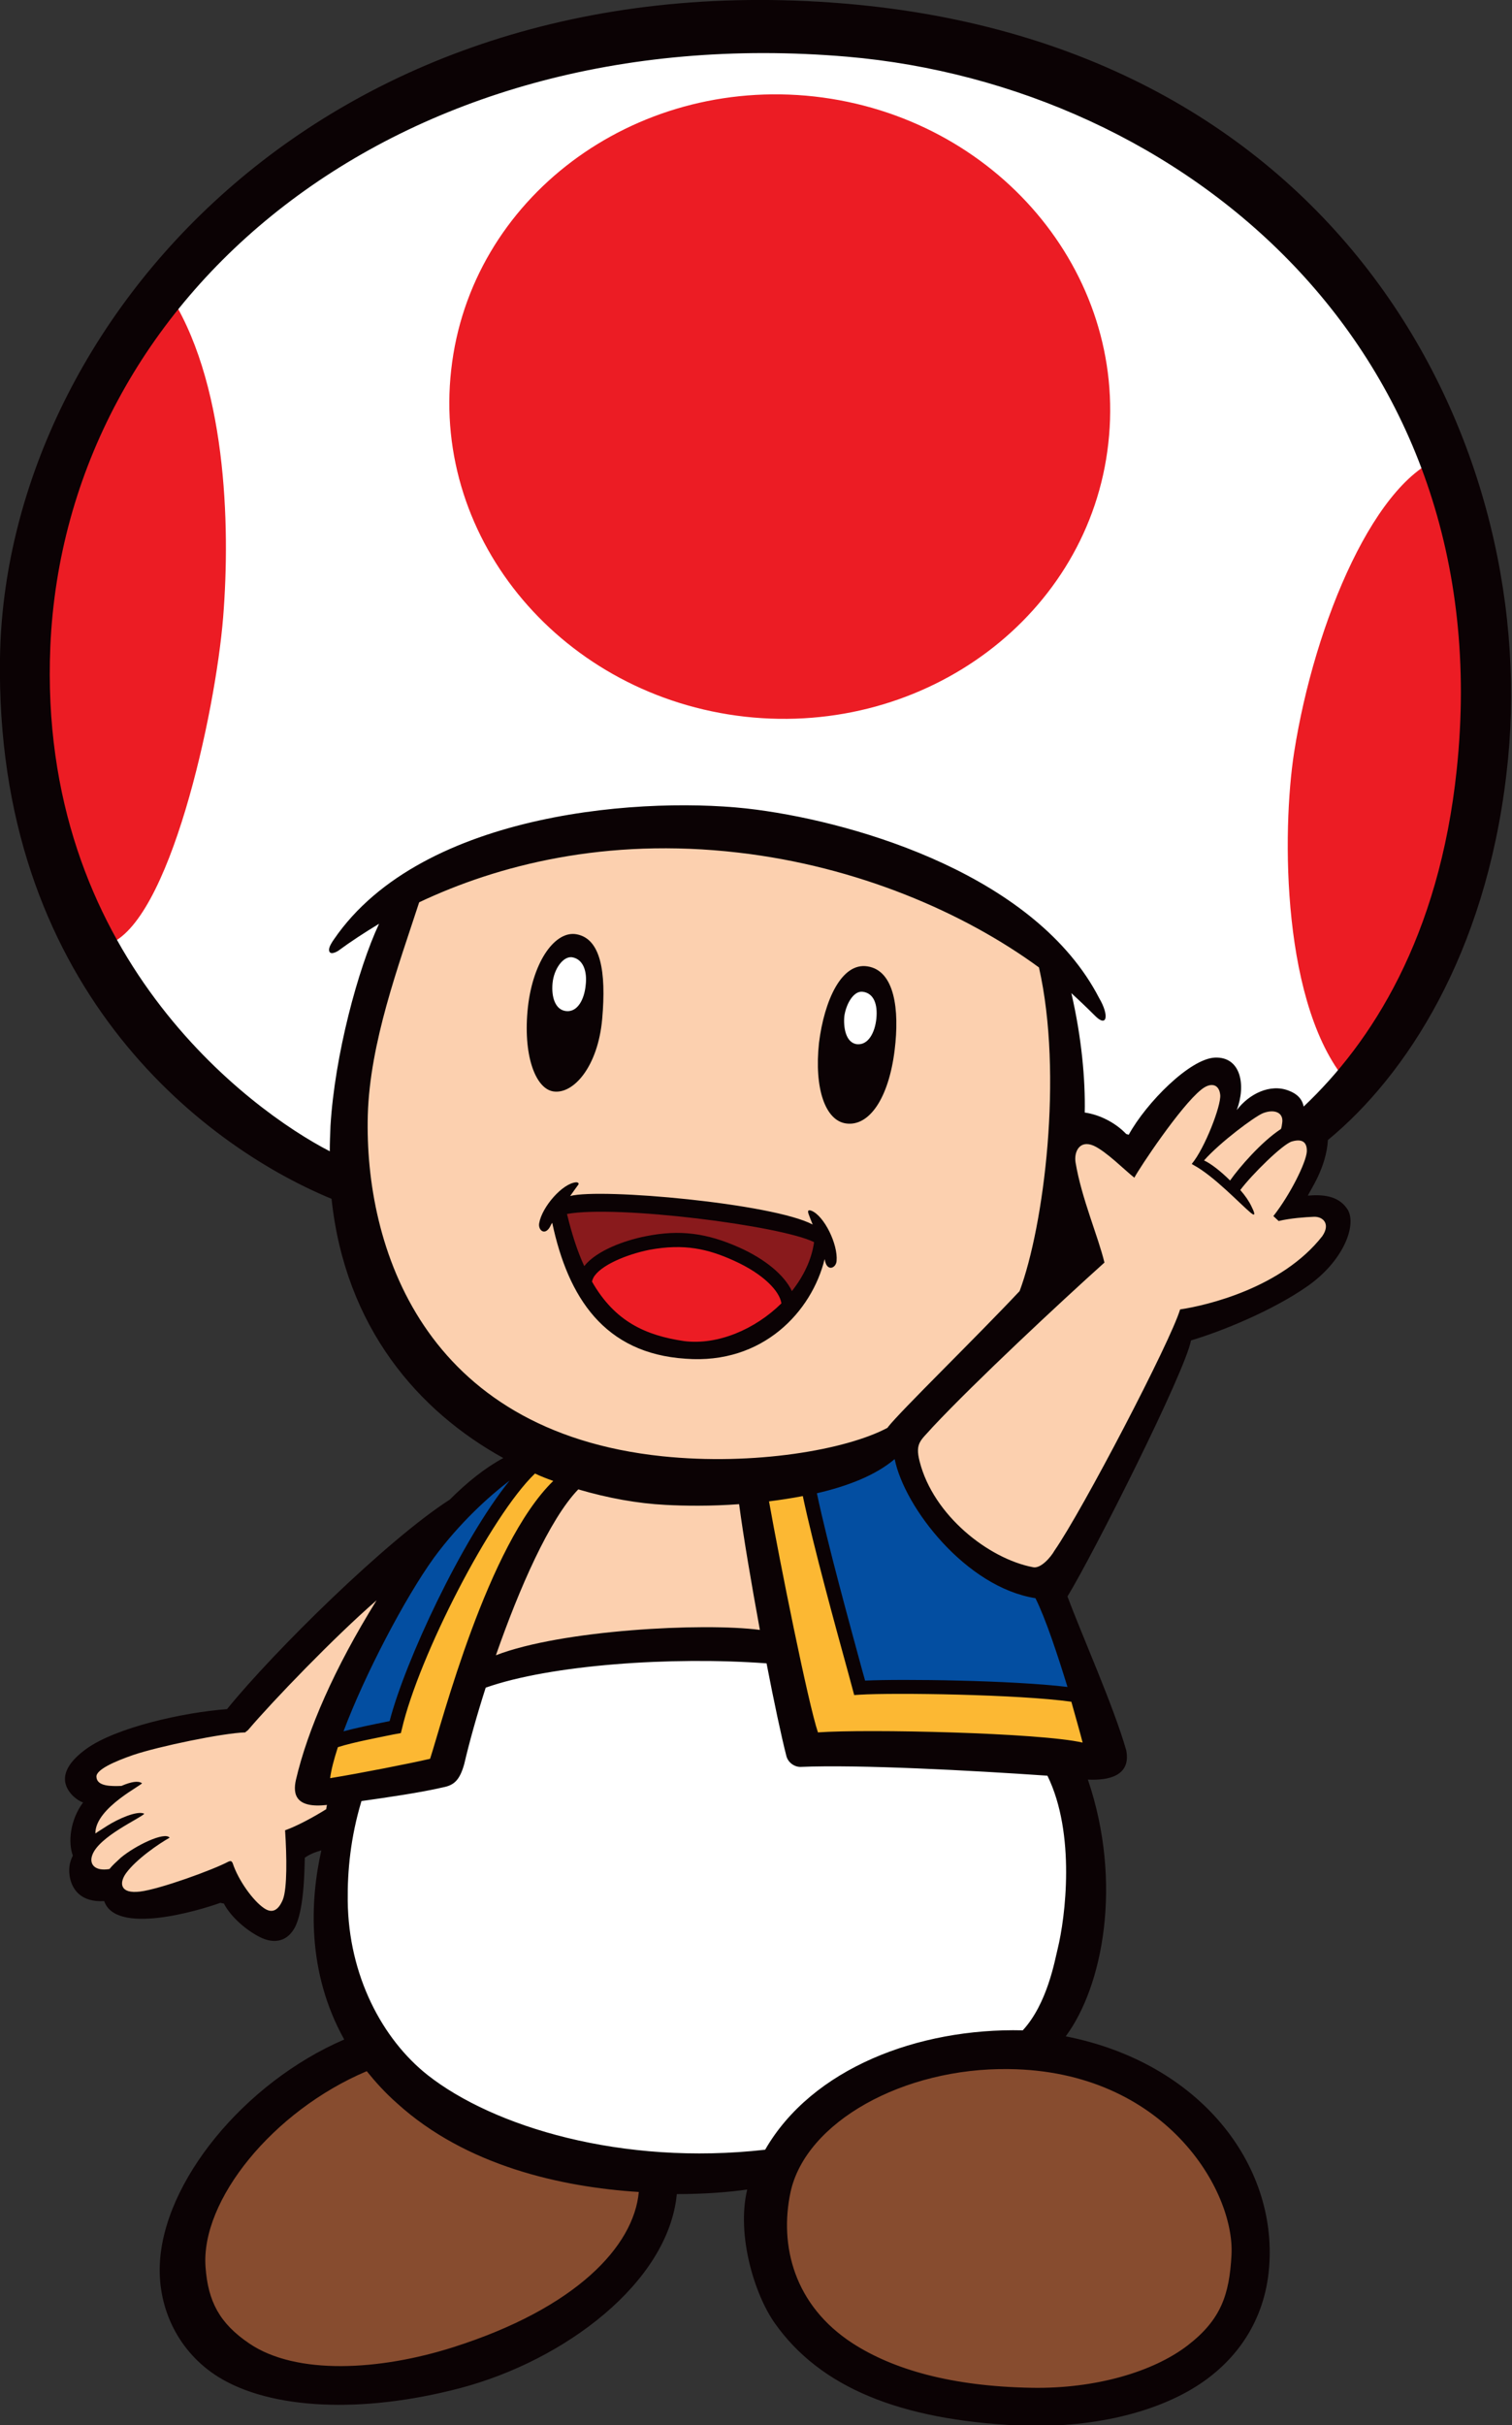 <?xml version="1.0" encoding="utf-8"?>
<svg version="1.1" id="Toad" xmlns="http://www.w3.org/2000/svg" xmlns:xlink="http://www.w3.org/1999/xlink" x="0px" y="0px"
	 viewBox="0 0 429.6 688.6" style="enable-background:new 0 0 429.6 688.6;" xml:space="preserve">
<rect x="0" y="0" width="429.6" height="688.6" fill="#333333" stroke="none"/>
<style type="text/css">
	.st0{fill:#FCD0AF;}
	.st1{fill:#874C2F;}
	.st2{fill:#FFFFFF;}
	.st3{fill:#034EA1;}
	.st4{fill:#FCB833;}
	.st5{fill:#EC1C24;}
	.st6{fill:#891A1C;}
	.st7{fill:#0B0204;}
</style>
<g>
	<path class="st0" d="M209.8,234.6c-50.6-6.6-94.9,18-94.9,18s-53.8,123.7,39.3,158.8c61.4,23.1,100.6-1.7,100.6-1.7l44.5-44.1
		c0,0,14.5-69.8-0.9-93.6C293.5,264.4,262.5,241.5,209.8,234.6"/>
	<path class="st0" d="M302.1,448.8l35.7-73.4c0,0,47-15.9,43.3-28.2c-2.5-8.1-13.1-4-13.1-4s8.4-14.4,4.8-19.7
		c-3.6-5.3-2.2-10.9-8.8-11.7c-6.5-0.9-18.4,11-18.4,11s8.3-15.1,1.3-19.3c-8-4.9-24.8,23.6-24.8,23.6s-12.8-12.3-18.2-6.8
		c-5.5,5.5,1.5,35.6,1.5,35.6l-49.3,52.5c0,0-3.3,10.7,16.7,30.7C289.7,455.9,302.1,448.8,302.1,448.8"/>
	<path class="st0" d="M113.9,442.9l-46.5,45.1c0,0-39.1,4.9-43.9,14.2c-3.6,7,7.1,7.3,7.1,7.3s-9.4,7.1-7.9,19.6c0.9,7,7,6.5,7,6.5
		s0.7,2.4,5.7,5.7c5.1,3.3,28.5-7,28.5-7s8.2,12.8,14.1,12.8c6.9,0,7-24.6,7-24.6l11.8-5.3l1-8.8h-11L113.9,442.9z"/>
	<path class="st0" d="M179.3,467.9c21.1-2.2,42-0.1,42-0.1l-8-47c0,0-14.7,2-26.4,0c-14.3-2.4-20.8-5.6-20.8-5.6
		s-13.8,14.5-20.4,31.7c-5.8,15.1-10.5,28.2-10.5,28.2S158.2,470.1,179.3,467.9"/>
	<path class="st1" d="M55.2,658.1c17,37.9,127.2,19.8,134.7-40.1c-25.5,0-73.5-12.8-82.7-37.1C71.4,596.4,41.7,627.9,55.2,658.1"/>
	<path class="st1" d="M352.3,658.5c15.2-31-11.3-68.6-51.5-74.8c-40.2-6.2-72.1,12.9-79.8,32.9c-9.8,25.2,1.5,57.3,48.6,64.8
		C316.7,688.9,342.7,678,352.3,658.5"/>
	<path class="st2" d="M109.8,585.9c40,40,111.2,30.7,111.2,30.7s4.8-17.2,30.2-27.4c24.3-9.7,42.3-8.1,42.3-8.1s12.4-8.8,15.7-37.1
		c3.3-28.3-7.9-45.3-7.9-45.3l-73.9-2.2l-6-28.7c0,0-23.2-3.4-43.7-1.1c-24.6,2.9-42.4,8.5-42.4,8.5l-9.6,27.9l-27.7,5.3
		C97.9,508.4,83.1,559.2,109.8,585.9"/>
	<path class="st3" d="M124.7,436.2c-19,23.4-31.8,58.9-31.8,58.9l19.4-4.7c0,0,6.7-26.2,21-49c8.2-13,19.7-28.1,19.7-28.1
		S139.5,418,124.7,436.2"/>
	<path class="st3" d="M255.9,409.7l-26.9,12l15.2,57.6c0,0,30.5,0.4,40.2,0.4c13.3,0,25,2.5,25,2.5l-10.1-32.4
		c0,0-10.9,2.3-26.5-10.6C258,426.8,255.9,409.7,255.9,409.7"/>
	<path class="st4" d="M164.2,417.4l-11.1-4.1c0,0-13.2,15.9-26.1,38.8c-9.4,16.7-14.6,38.3-14.6,38.3l-19.4,4.7l-4.3,13.3l37-5.3
		c0,0,12.5-38.9,21.3-59.1C153.1,429.8,164.2,417.4,164.2,417.4"/>
	<path class="st4" d="M229,421.7l-14.1,0.9l13.6,74l86.8,2.2l-5.9-16.6c0,0-12.3-2.5-25-2.5c-12.7,0-40.2-0.4-40.2-0.4L229,421.7z"
		/>
	<path class="st2" d="M169.6,280.2c0,6.4-3.5,11.7-7.9,11.7c-4.4,0-7.9-5.2-7.9-11.7c0-6.4,3.5-11.7,7.9-11.7
		C166.1,268.5,169.6,273.8,169.6,280.2"/>
	<path class="st2" d="M253.3,289.4c0,6.4-3.6,11.7-8.1,11.7c-4.5,0-8.1-5.2-8.1-11.7c0-6.4,3.6-11.7,8.1-11.7
		C249.6,277.8,253.3,283,253.3,289.4"/>
	<path class="st5" d="M165,363c4.9,9.2,13.3,18.4,28,20.3c16.4,2.1,26.5-5.1,32.6-13.2C213,350.3,181.9,346.8,165,363"/>
	<path class="st6" d="M196.9,343.4c-24.6-4-38.3-0.4-38.3-0.4s1,10,6.3,20.1c17-16.2,48.1-12.7,60.6,7.2c6.5-8.6,8.3-18,8.3-18
		S224,347.7,196.9,343.4"/>
	<path class="st2" d="M247.5,9.7C137.5-2.8,22.7,57.7,8.6,169c-13.5,106.6,56.8,152.8,89.9,166c0-27.4,7.6-65.3,17.7-82.6
		c45.3-30.9,145.9-19.6,182.3,19.6c6.1,19.4,5.5,36.5,5.5,48.2c9.2-3.1,18.2,6.8,18.2,6.8s16.4-27,24.8-23.6
		c7.6,3,0.4,16.9,0.4,16.9s15.4-13.5,19.2-7.8c3.8,5.6,6.2,8,6.2,8s41.5-32,49.5-107.9C432,121.1,368.3,23.4,247.5,9.7"/>
	<path class="st5" d="M314.9,125.9c-5.4,48.6-51.7,83.3-103.2,77.6c-51.6-5.8-89-49.9-83.5-98.5c5.4-48.6,51.7-83.3,103.2-77.6
		C283,33.2,320.4,77.3,314.9,125.9"/>
	<path class="st5" d="M30.5,268.2c17.6-5.6,30.7-65.7,32.9-92.9c2.1-26.2,1-67.6-16-92.9L29,104.9l-20.4,53l-0.2,65.8L30.5,268.2z"
		/>
	<path class="st5" d="M383.5,308.1c-19.5-21.6-19.3-72.2-15.8-94.5c5.8-37,23.4-78.8,43.4-84.2l7.7,21.3l5.1,29l-1.4,48.8L404,282.1
		C404,282.1,384.5,309.1,383.5,308.1"/>
	<path class="st7" d="M239.8,1C90.8-11.4,1.4,92.7,0,186.8c-1.4,92.5,56.5,138,94.2,153.6c3.9,36.6,24.7,60.3,48.8,73.6
		c-5.2,2.8-10.3,6.9-15.2,11.8c-17.8,11.4-49.9,43-63.3,59.5c-12.3,0.9-31.6,5.2-40,11.3c-9.1,6.6-5.8,11.4-3.6,13.5
		c0.9,0.8,1.8,1.4,2.7,1.7c-3.7,5-4.3,11.3-2.9,15.1c-1,1.9-1.3,4-0.8,6.4c0.7,3.2,3.1,6.9,9.7,6.5c3.3,9.7,26.6,2.8,33,0.5
		c0,0,0.9,0.2,1,0.2c2.1,4,6.6,7.7,10.2,9.5c3.5,1.8,7.4,1.7,9.8-2.4c2.8-4.8,2.9-16.3,3-20.1c1.2-0.9,2.9-1.6,4.7-2.1
		c-3.2,14.2-4.2,34.5,6.5,53.7c-28.5,12.3-51.5,40.5-52.4,64c-0.5,12.6,5.4,24.8,16.6,31.8c15,9.3,40.9,10.5,68.7,3.2
		c29.7-7.8,59.2-30,61.6-55.1c8.2,0,15.2-0.6,20-1.3c-3.1,13,2.1,29.8,7.8,37.9c12.9,18.3,35.6,27.5,69.2,29.1
		c20.4,0.9,39.3-3.5,51.8-11.9c10-6.7,18.3-17.6,19.5-33.1c2.3-29.2-19.7-58-57.8-65.5c10.5-14.1,16.3-43.4,6.3-72.9
		c5.8,0.3,12.3-1,10.9-8.3c-3.6-12.6-12.7-32.9-16.7-43.7c7.4-12.1,33.4-63.7,35.1-72.7c8.5-2.5,23.1-8.4,33.1-15.4
		c10-7,14-17,11.5-21.6c-2.2-3.6-6.1-4.6-11.4-4.1c0.6-1.5,5.2-7.8,5.7-15.8c22.2-18.3,44.7-52.7,50.7-103.8
		C439,128.7,383.1,12.9,239.8,1 M104.5,316.6c0.6-20.6,8.7-42.3,14.6-60.4c22.2-10.5,52.9-18.5,90.7-14.1
		c33.8,3.9,64.1,17,85.4,32.6c6.9,30.5,1.4,73.4-5.5,91.9c-12.4,13.2-33.8,34-37.4,38.6c0,0.1-0.1,0.1-0.1,0.2
		c-11.8,6.3-38,10.8-64,8.1C120.2,406.4,103.5,354,104.5,316.6 M254.2,414.3c2.8,13.8,20.3,36.4,40,39.5c2.9,5.8,6.3,16.1,9.1,25.2
		c-15.8-1.9-47.1-2.3-57.5-1.8c-0.4-1.4-0.9-3.2-0.9-3.2c-3.3-12.2-9.7-35.3-12.8-50C240.8,422,248.8,418.9,254.2,414.3
		 M215.9,462.8c-16.1-2.1-56.4,0-75,7.2c6.6-18.9,15.2-38.6,23.4-47.1c8.5,2.5,16.9,4,24.7,4.4c5.4,0.3,12.9,0.4,21-0.2
		C211.2,436.2,213.5,449.7,215.9,462.8 M144.8,420.4c-13.6,16.8-29.7,51.3-34.1,68.3c-5.5,1.1-9.8,2-13.1,2.9
		c6-16,17.4-37.8,25.7-49.3C130.6,432.4,138.9,424.9,144.8,420.4 M92.7,513.7c-3.5,2.2-8.3,4.8-11.7,6c0.5,7.6,0.6,16.4-0.6,19.6
		c-1.3,3.2-3.1,4.1-5.4,2.5c-3.1-2.1-7.3-7.9-8.9-12.8c-0.2-0.3-0.3-0.8-1.2-0.4c-4.3,2.3-19.4,7.8-25.1,8.5c-5.7,0.7-6-2.4-4-5.2
		c2.9-4,9.5-8.5,12.4-10.1c-1.4-1.8-9.7,2.2-13.9,5.7c-1.3,1.2-2.4,2.2-3.2,3.2c-4.2,0.7-5.8-1.4-4.9-3.9
		c1.8-5.3,13.7-10.5,14.8-11.8c-2-1-7.5,1.5-10.5,3.4c-1.2,0.8-2.4,1.5-3.4,2.2c-0.1-7.4,14.1-14.1,13.2-14.3
		c-1.1-0.7-3-0.4-5.8,0.8c-2.8,0.1-7,0.2-7.1-2.6c-0.1-2,5-4.3,10.5-6.2c7.1-2.4,25.3-6.2,31.8-6.4c0.3-0.4,0.5-0.3,0.9-0.8
		c6.8-8,24.5-26.4,36.4-36.7c-12,19.3-19.6,36.8-22.9,50.9c-1,4.3,0,8.2,8.8,7.2C92.8,513,92.7,513.4,92.7,513.7 M93.8,504.9
		c0.3-2.4,1.1-5.4,2.2-8.8c4.3-1.4,11.9-2.8,15.7-3.6l2.2-0.4l0.3-1.2c4.8-20.6,25.2-60.4,37.8-72.5c1.7,0.8,3.5,1.5,5.2,2.1
		c-18.7,18.2-31.6,68.5-35,78.9C116.6,500.7,102.4,503.5,93.8,504.9 M128.7,666.5c-20.8,6.6-44.5,8-57.9-1.1
		c-8.4-5.7-11.7-11.9-12.4-21.7c-1.4-18.9,19.1-44.3,45.8-55.6c2.5,3.1,5.3,6.2,8.6,9.1c19.6,17.8,46.7,23.8,68.7,25.2
		C180.1,637.8,163.7,655.4,128.7,666.5 M217.4,610.4c-40.7,4.6-77.2-6.5-95.9-21.2C108.6,579,99,560.9,98.8,539.7
		c-0.1-8.5,0.8-18,3.9-28.3c7.1-1,16.8-2.4,23.2-3.9c3.1-0.6,4.7-2,6-6.6c1.4-6,3.5-13.6,6.1-21.7c18.4-6.5,52.9-8.9,79.8-6.9
		c2.1,10.9,4.2,20.7,5.6,26.2c0.5,2.1,2.5,3.3,4.2,3.2c16.3-0.7,48.4,1,70,2.5c8.1,16.5,5.1,40.3,2.9,49.2
		c-0.8,3.2-2.9,15.5-9.9,23.1C260.9,575.8,230.7,587.3,217.4,610.4 M349.9,640.3L349.9,640.3c-0.6,11.3-3,18.4-12.5,25.7
		c-9.8,7.5-26.2,12.3-44.2,12c-22.9-0.4-39.4-5.2-50.9-12.6c-16.7-10.8-20.9-27.8-17.7-42.9c4.3-20,32.1-35.4,62-35
		C331,588,350.9,622,349.9,640.3 M304.4,483.2c1.4,5,2.6,9.2,3.2,11.6c-12.1-2.8-61.2-3.9-75.2-2.9c-2.8-8.3-10.9-48.7-13.9-65.6
		c3.2-0.4,6.5-0.9,9.6-1.5c3.1,14.6,9.3,37.1,12.9,50.2l1.7,6.3l1.6-0.1C254,480.6,289.5,481.1,304.4,483.2 M373.3,345.5
		c2.6-0.1,4.8,2,2.4,5.5c-11.5,14.7-32.9,19.7-40.4,20.8c-2.7,9.1-27.7,57-35.7,68.5c-1,1.8-3.9,5.2-6.1,4.7
		c-12.6-2.4-28.3-14.7-32.2-30c-1.4-5.4,0.4-6,3.7-9.8c12.1-12.9,36-35.2,48.8-46.7c-1.8-7.5-6.5-18.2-8.2-28.4
		c-0.5-3,1.1-6.5,5.1-4.8c3.6,1.6,8.9,7,11.6,9.1c1.4-2.7,13.1-20.3,19-25c2.7-2.2,5.1-1.6,5.4,1.5c0.3,3-4.4,15.2-8.1,19.6
		c0.2,0.1,0.3,0.2,0.5,0.3l0,0c5.8,3.1,13.4,11.2,16.3,13.6c1.6,1.3,0.9-0.4,0.2-1.8c-0.7-1.5-1.8-3.1-3.2-4.7
		c3.2-4.3,12.1-13.1,14.7-13.8c3.2-0.9,4.3,0.5,4.2,2.9c-0.2,3.1-4.7,12.2-9.5,18.3l1.5,1.4C366.6,345.9,370.8,345.6,373.3,345.5
		 M358.8,316.1c3.3-1.3,6-0.2,5.5,2.8c0,0.1-0.2,1.6-0.4,1.7c-5.6,3.7-11.8,10.9-14.4,14.6c-2.7-2.7-5.6-4.9-7.4-5.7
		C346.7,324.3,356.4,317.1,358.8,316.1 M413.9,218.5c-5,47.7-24.3,77.6-43.5,95.7c-0.4-2.1-1.8-3.6-4.2-4.5
		c-5.3-2.1-11.3,0.9-14.8,5.5c2.7-7.2,1.1-15.2-6.2-14.9c-7.1,0.3-19.5,12.8-24.5,21.9c-0.5-0.2-0.6,0-1.1-0.6
		c-2.8-2.8-7.1-5.1-11.4-5.7c0.2-9.4-0.9-21.4-3.8-33.9c2.3,2.1,4.5,4.2,6.6,6.3c3.6,3.7,4.2,0,1.3-4.9
		c-17.8-34.5-67.8-49.6-97.4-53.5c-30.1-4-94.8,0-120,36.8c-0.5,0.7-1.5,2.2-1.4,3.1c0.1,1.5,2,0.6,2.7,0.1c3.4-2.5,7.2-5,11.5-7.6
		c-6,12.8-12.6,37.4-13.8,57.4c-0.1,2.4-0.2,4.8-0.2,7.2C71,315.2,10.6,271,14.3,183.6C18.6,84,111.9,5.1,240.7,16.1
		C335.7,24.3,426.5,98.7,413.9,218.5 M234.3,357.5c0,0.2,0.1,0.3,0.1,0.5c0.7,3.2,3.2,2,3.3,0c0.4-4.7-3.5-12.7-7.1-14.2
		c-1.3-0.5-1,0.4-0.9,0.8c0.3,0.8,0.7,1.9,1.2,3.1c-11.3-6-60.1-10.4-68.9-8.1c0.9-1.3,1.8-2.5,2.3-3.2c0.3-0.4-0.1-0.7-0.6-0.7
		c-3.9,0.3-9.7,7-10.5,11.6c-0.4,2,1.7,3.8,3.2,0.8c0.1-0.3,0.3-0.6,0.5-0.9c4.5,21.2,14.8,37.1,37.9,38.6
		C216.8,387.5,230.7,372.3,234.3,357.5 M166,359.5c-1.9-4.1-3.5-9-4.9-14.8c14.2-2.6,60.8,3.3,70.2,8c-0.7,5-3,9.7-6.3,13.9
		c-2.1-4.5-7.6-9.1-15-12.4c-9.2-4.1-16.9-5.1-26.4-3.2C177.4,352.2,169.5,355.1,166,359.5 M168.2,363.9c0.1-0.4,0.2-0.7,0.4-1.1
		c1.9-3.5,9.4-6.6,15.8-7.9c10.1-1.9,16.9-0.2,24,3c8.7,3.9,13.1,8.8,13.6,12.1c0,0,0,0.1,0,0.1c-7.4,7.3-18,11.9-27.6,10.7
		C183.5,379.2,174.7,375.3,168.2,363.9 M157.2,309.9c5.7,0.9,12.7-7,13.9-20.6c1.2-13.6-0.5-22.7-7.2-24c-6-1.2-12.4,7.4-13.9,20.6
		C148.5,299.5,152.1,309.1,157.2,309.9 M157,279.1c0.4-4,3-7.6,5.5-7.3c3.2,0.5,4.4,4,3.9,8c-0.4,4-2.3,7.6-5.5,7.3
		C157.8,286.8,156.6,283.2,157,279.1 M240.4,319c6.5,0.9,12.1-7,13.8-20.9c1.4-11.4,0-22.5-7.7-23.7c-7.4-1.2-12.3,9.7-13.8,21.7
		C231.3,309.1,234.5,318.2,240.4,319 M239.9,288.5c0.5-3.4,2.6-7.2,5.2-6.9c3.2,0.4,4.3,3.6,3.9,7.6c-0.4,4-2.3,7.6-5.5,7.3
		C240.2,296.1,239.6,291.5,239.9,288.5"/>
</g>
</svg>

